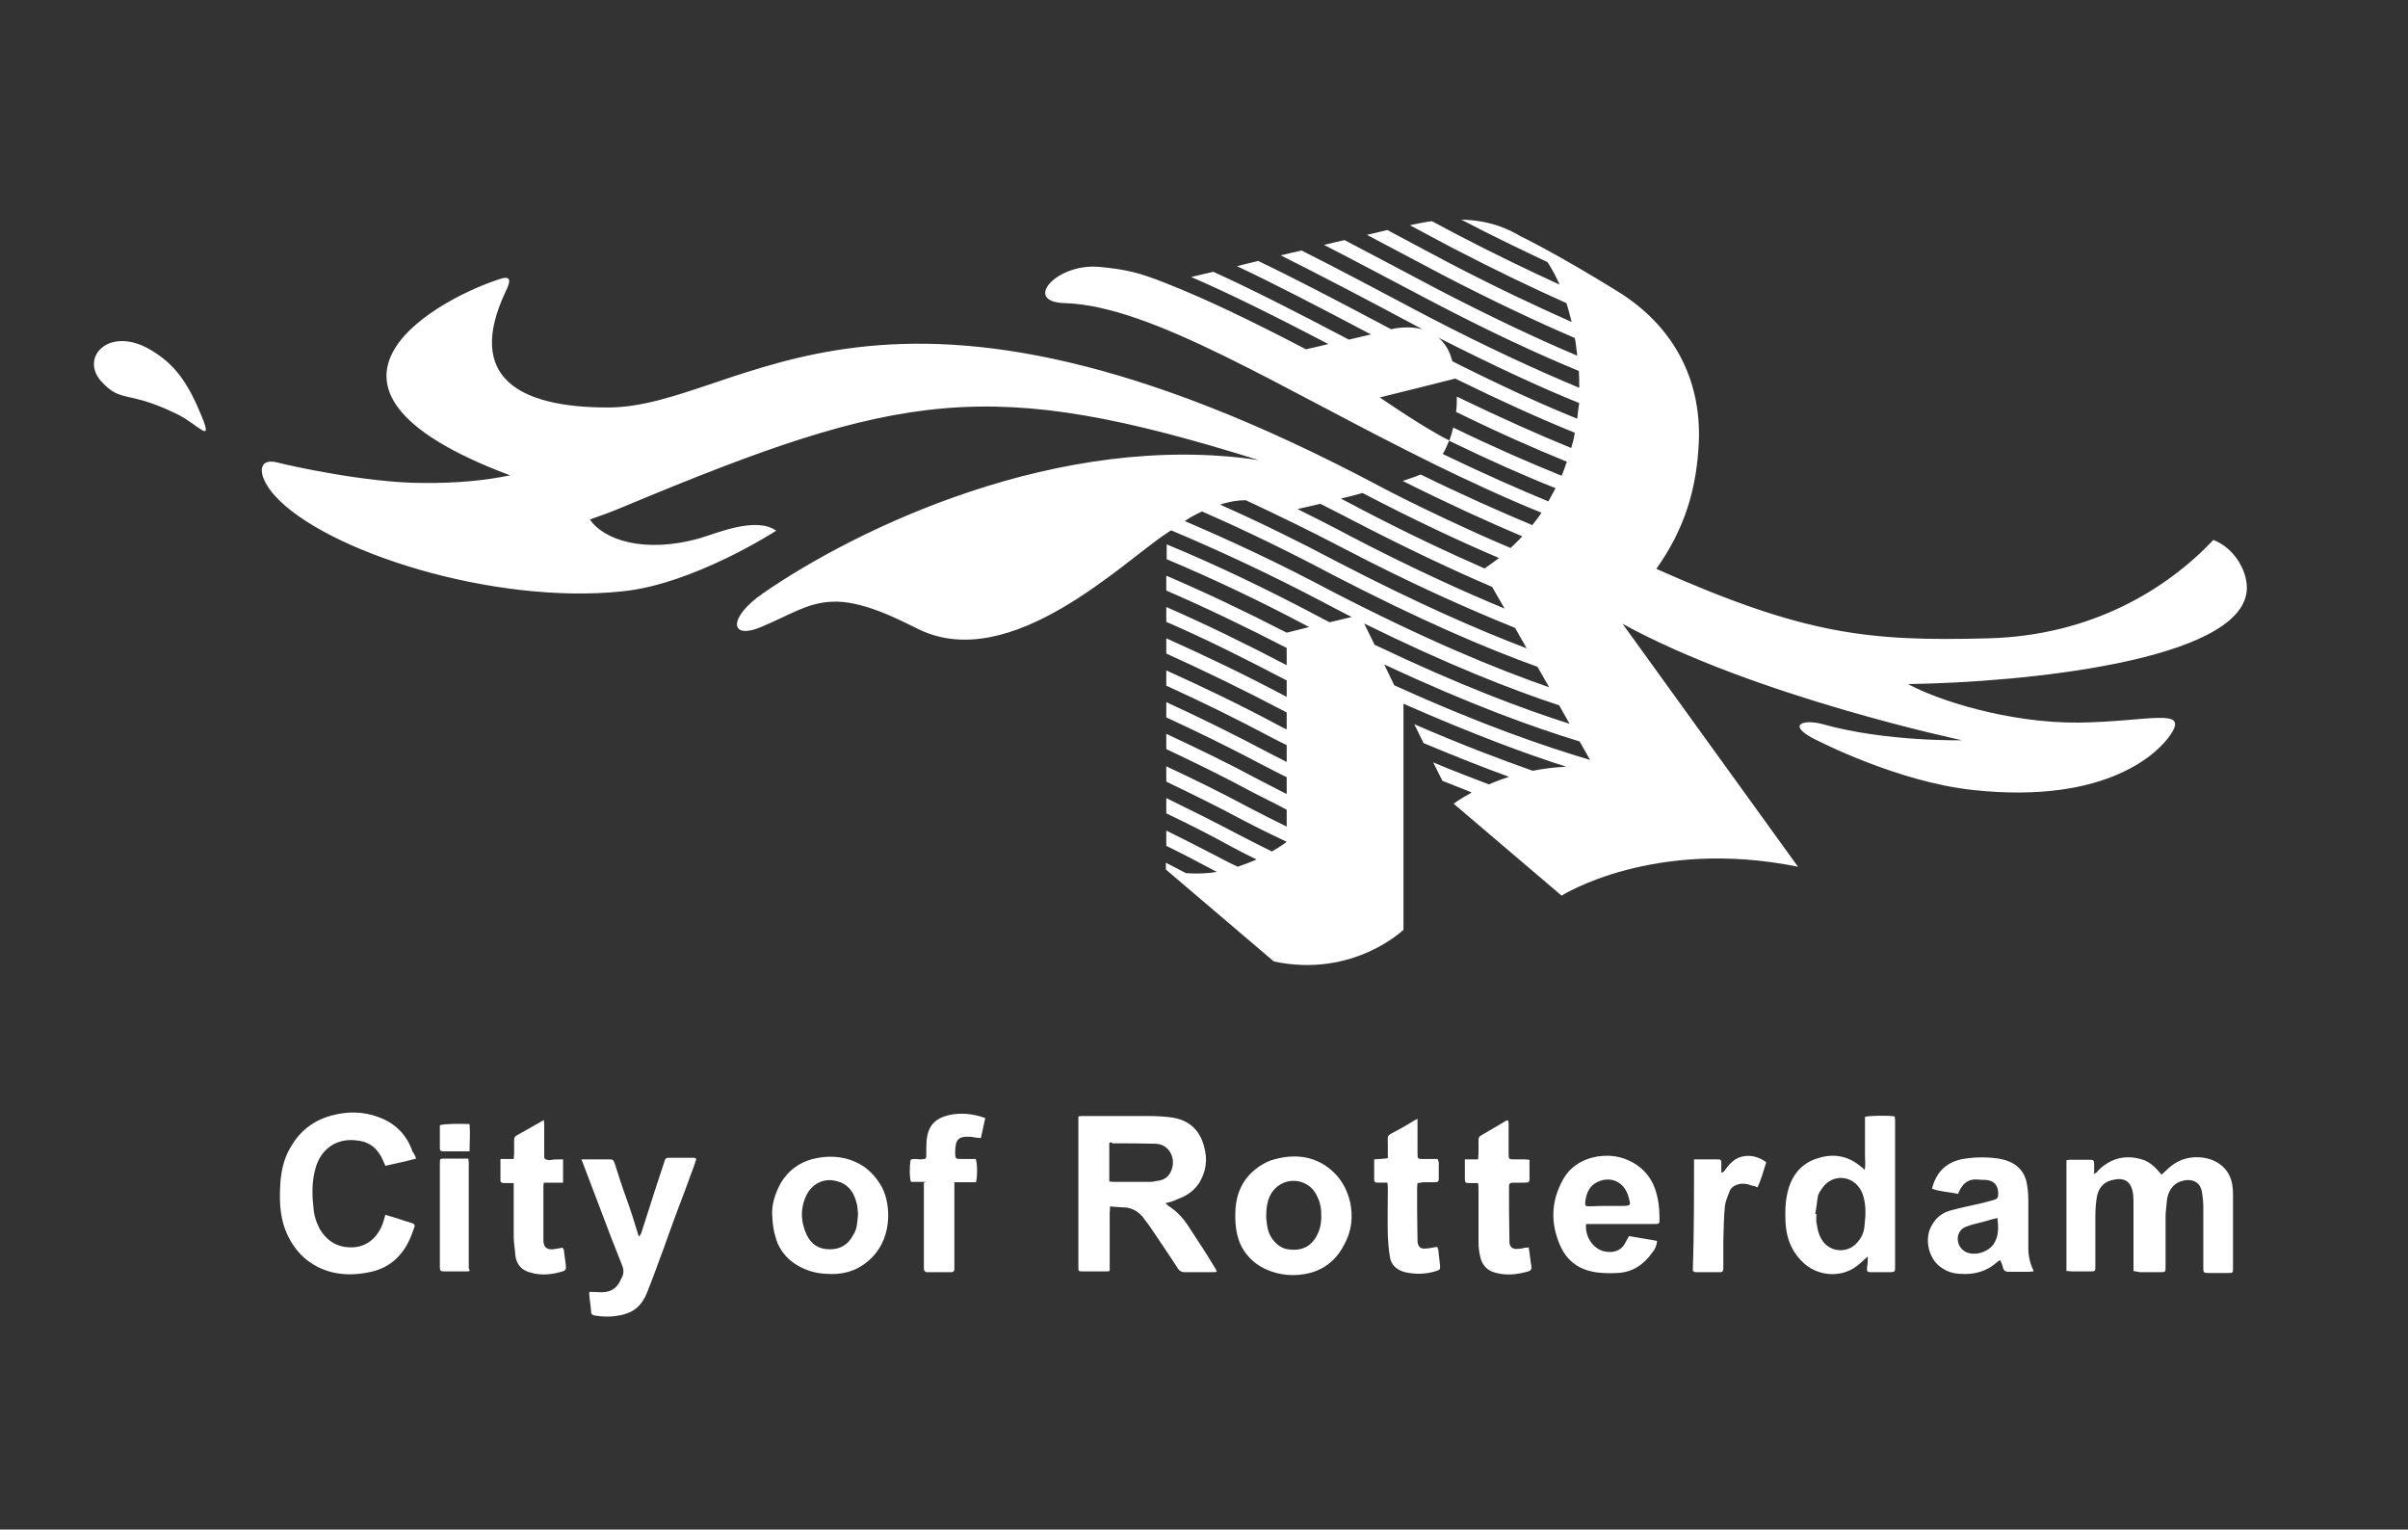 <svg enable-background="new 0 0 600 381" height="381" viewBox="0 0 600 381" width="600" xmlns="http://www.w3.org/2000/svg"><rect x="0" y="0" width="600" height="381" fill="#333333" stroke="none"/><g fill="#fff"><path d="m37.6 87.2c-10.3-6.2-18 1.8-12.2 8 5 5.3 6.4 1.9 18.8 8 5.1 2.5 9 7.7 6.1.6-3.4-8.3-6.6-13-12.7-16.6z"/><path d="m559.8 147.3c.5-4.5-2.8-10.7-8.3-12.8-11.7 12.4-30.5 23.8-55.9 24.5-30 .8-45.8-.8-82.9-17.3 7.2-10.1 10.1-20.2 10.6-31.7.6-15.5-6.3-28.8-20.2-37.4-15-9.3-24.1-13.7-24.1-13.7-2.5-1.4-6.9-4-15-4.2.1 0 .2.1.3.1 7.4 3.9 15 7.5 21.3 10.5 1.1 1.7 2.1 3.5 3 5.6-7.4-3.4-16-7.5-25.2-12.3-2.3-1.2-4.5-2.4-6.6-3.5-1.7.2-3.6.6-5.5 1 3.4 1.8 6.8 3.6 10.5 5.6 10.6 5.5 20.2 10.1 28.5 13.8.5 1.5.9 3.1 1.3 4.7-8.8-3.9-19-8.7-30.7-14.8-5.5-2.9-10.5-5.6-15.2-8.1l-5.1 1.2c5.7 3 11.9 6.3 18.7 9.9 12.7 6.6 23.8 11.8 33.1 15.8.2.9.3 1.8.4 2.8.1.5.1 1 .2 1.6-9.7-4.1-21.2-9.5-34.7-16.5-8.7-4.6-16.4-8.7-23.3-12.3l-5.1 1.2c7.8 4 16.6 8.7 26.9 14.1 14.3 7.5 26.4 13.1 36.6 17.3.1 1.4.1 2.8.1 4.2-10.3-4.3-22.8-10-37.6-17.7-12.3-6.5-22.6-12-31.6-16.5l-5.2 1.2c9.8 4.9 21.3 10.9 35.3 18.4-3.5-.9-6.9-.2-7.7 0h-.1c-13-6.9-23.9-12.6-33.1-17l-5.3 1.3c9.2 4.3 20.1 10 33.4 17-2 .5-3.9.9-5.5 1.3-13.5-7.1-24.5-12.7-33.8-16.9l-5.5 1.3c9.3 4 20.6 9.6 34.2 16.7-2.4.6-4.2 1-5.6 1.3-14.2-7.4-25.3-12.7-35-16.5-6.5-2.6-9.9-3.4-16.3-4-10.8-1.1-19.4 8.7-8.9 9 21.9.6 53.9 21.3 92.1 40.1 7.1 3.5 18.9 9 26.8 12.1-.7 1.1-1.5 2.1-2.3 3.1-7.9-3.3-17.2-7.4-27.8-12.6-1.2.5-2.7 1-4.5 1.6 11.4 5.7 21.3 10.2 29.8 13.8-.9 1-1.9 1.9-2.9 2.9-9.2-3.8-25.4-11.5-32.1-15.1-125.1-66.6-159.1-19.8-192.9-19.9-22.1 0-35.4-7.5-25.5-28.7.6-1.3 2.3-4.4-1-3.4-13.8 4.2-58 26.5 2.2 49-5.8 1.2-12.8 2-21.8 1.9-13.8 0-33.2-4.3-36.2-5.1-5-1.3-5.1 3.3-.6 8.3 12.6 13.9 54.4 27.2 86.6 23.8 17.8-1.8 38.3-15.1 38.3-15.1-4.9-3.6-14.8.6-18.8 1.8-14.2 4.1-24.4.3-27.6-4.6 2.9-1 5.6-2 8.2-3.1 69.6-29.1 91.4-32.6 158.4-11.7-49.8-7.4-100.4 17.2-123.5 33.2-8.7 6-8.4 11.7-.5 8.4 7.6-3.2 11.5-6 17.5-6.3 7.6-.5 17 4.5 21.9 6.9 22.9 11 50.9-16.9 61.6-23.9.4-.3.8-.5 1.2-.8 11.9 5 24.8 11 37.9 17.9 2.4 1.3 4.8 2.5 7.1 3.7l-5.5 1.3c-.8-.4-1.8-.9-2.5-1.3-13.4-7.1-26-13.1-38.1-18.1v3.7c11.2 4.7 23.3 10.4 35.5 16.9l-5.6 1.4c-10.3-5.3-20.4-10.1-30-14.2v3.7c9.5 4.1 19.7 9 30 14.3v4.3c-10.3-5.4-20.4-10.3-30-14.5v3.7c9.5 4.1 19.7 9.2 30 14.6v4.1c-10.3-5.5-20.4-10.3-30-14.6v3.8c9.3 4.2 19 8.9 29.1 14.2.2.1.6.3.9.5v4.2c-.6-.3-1.3-.6-1.8-.9-9.7-5.2-19.1-9.7-28.2-13.8v3.8c8.6 3.9 17.4 8.2 26.6 13.1 1 .5 2.3 1.2 3.4 1.7v4.2c-1.4-.7-2.9-1.5-4.3-2.2-8.9-4.7-17.4-8.9-25.7-12.7v3.8c7.8 3.6 15.8 7.5 24.1 11.9 2 1 4 2.1 5.9 3v4.2c-2.1-1.1-4.5-2.3-6.8-3.5-8-4.3-15.7-8-23.2-11.5v3.8c7 3.3 14.2 6.8 21.6 10.8 2.7 1.4 5.8 2.9 8.4 4.3v4.2c-2.9-1.4-6.2-3.1-9.3-4.7-7.1-3.8-14-7.2-20.7-10.3v3.8c6.2 3 12.6 6.1 19.1 9.6 3.6 1.9 7.5 3.8 10.9 5.4-.1.1-1.4 1.1-3.7 2.4-2.6-1.3-5.4-2.7-8.1-4.1-6.2-3.3-12.3-6.3-18.2-9.2v3.8c5.4 2.6 11 5.4 16.6 8.5 1.9 1 4 2.1 5.9 3-1.4.6-2.9 1.2-4.7 1.8-.7-.3-1.5-.7-2.1-1-5.4-2.8-10.6-5.5-15.7-8v3.8c3.9 1.9 8.5 4.3 12.6 6.5-2.4.4-5 .5-7.7.3-1.6-.8-3.4-1.8-5-2.6v1.7l26.9 22.9c19.8 4.2 32.3-7.9 32.3-7.9v-56.3c17.3 7.6 30.8 12.6 40.6 15.7-3 .1-5.8.5-8.4 1-7.9-2.8-17.8-6.5-29.5-11.6l2.3 4.7c7.9 3.3 15.2 6.2 21.3 8.4-1.8.6-3.5 1.2-5 1.9-4.1-1.6-9-3.4-13.9-5.5l2.3 4.6c2.5 1 5.1 2 7.3 2.9-2.9 1.6-4.5 2.8-4.5 2.8l26.9 22.9s22.8-14.5 58.9-7.2l-43.7-60.5c33 18.1 84.6 29 84.6 29s-19.1.4-34.7-4c-4.7-1.3-9 0-2.5 3.5 1.6.8 21.2 10.9 40 12.9 33.7 3.6 46.4-9.6 49.2-13.9 4.5-6.8-5.7-3.1-23.1-2.9-17.4.1-34.8-5.5-42.4-9.6 28.9-.4 82.6-5.8 84.4-23.1zm-179.4 14.2c-12.1-4.6-27.4-11.3-46.9-21.4-10-5.3-20.2-10.3-29.5-14.4 2.1-.7 4.3-1.1 6.4-1.1 7.5 3.5 16 7.6 24 11.8 17.4 9.1 31.7 15.4 43.1 20zm-80.9-34.1c10.3 4.5 21.3 9.8 32.4 15.7 21.8 11.3 38.4 18.4 51.2 23l2.9 5.1c-13.2-4.6-30.8-11.8-54.9-24.3-12.4-6.6-24.6-12.3-35.9-17.1 1.3-.9 2.8-1.7 4.3-2.4zm89 48.3 2.6 4.6c-11.6-3.7-27-9.4-48.6-19.7l-2.6-5.3c21.1 10.4 36.8 16.5 48.6 20.4zm4.5-71.4c-8.7-3.5-19.2-8.3-31.1-14.3-.2-.6-.4-1.3-.6-1.8-.7-1.8-1.8-3.2-2.9-4.1 13.6 6.9 25.4 12.4 35.1 16.3-.2 1.3-.4 2.6-.5 3.9zm-30.4-10c11.4 5.6 21.4 10.1 29.8 13.5-.2 1.3-.5 2.5-.9 3.8-8.1-3.3-17.5-7.5-28.5-12.8 0 1.3 0 2.5-.2 3.8 10.6 5.2 19.7 9.2 27.6 12.4-.4 1.2-.8 2.4-1.3 3.5-7.7-3.1-16.7-7-27-12-.3 1.2-.6 2.3-1 3.3 10.1 4.9 18.9 8.8 26.5 11.8-.6 1.1-1.2 2.2-1.8 3.3-7.5-3.1-16.3-7-26.3-11.8.6-1 1.1-2.2 1.6-3.4-6-2.9-17.3-10.7-17.3-10.7 4.5-1.1 13.3-3.3 18.8-4.7zm-17.7 71.2c21.8 10.2 37.3 15.7 48.7 19.2l2.6 4.6c-11.3-3.4-26.5-8.5-48.8-18.6zm-8.9-32.2c-4.3-2.3-8.5-4.4-12.7-6.5 1.5-.3 3.4-.8 5.7-1.3 2.5 1.3 5.4 2.7 8 4.1 13.5 7 25 12.4 34.8 16.6l3.1 5.4c-10.8-4.5-23.6-10.3-38.9-18.3zm33.9 8.3c-8.9-3.9-19.6-8.9-31.4-15.1-1.3-.7-3-1.6-4.4-2.3 1.8-.4 3.6-.9 5.4-1.4 12.8 6.7 24.6 12.2 34 16.2-1.2.9-2.4 1.8-3.6 2.6z"/><path d="m276.4 284.7v9.6c.4 0 .7.1.9.1h9.4c.7 0 1.5-.3 2.1-.3 1.5-.3 2.4-1.1 2.9-2.2 1.5-2.9-.1-6.9-3.8-7-3.6-.1-7.1-.1-10.7-.1-.2-.3-.5-.3-.8-.1m14 15c.4.4.7.7.9.8 2.1 1.3 3.8 3.3 5.1 5.4 2.2 3.3 4.4 6.7 6.5 10.2.1.1.1.3.3.7-.4.1-.7.1-.9.1-2.4 0-4.8 0-7.1 0-.8 0-1.3-.3-1.7-.9-2.1-3.3-4.4-6.6-6.6-9.9-.7-1.1-1.5-2-2.1-2.9-1.1-1.3-2.5-2.2-4.2-2.4-1.3-.1-2.5-.1-4-.3 0 .7-.1 1.1-.1 1.6v13.2 1.3c-.4.1-.5.1-.7.1-2.1 0-4.1 0-6.2 0-.8 0-.9-.1-.9-.9 0-.7 0-1.2 0-1.8 0-11.5 0-23 0-34.6 0-.4 0-.9 0-1.3.3 0 .5-.1.8-.1h16.4c2.1 0 4.4.1 6.3.4 4.4.7 6.9 3.4 7.9 7.5.8 3 .4 5.9-1.2 8.6-1.3 2.1-3.2 3.4-5.5 4.2-1 .5-1.9.8-3 1"/><path d="m531.6 316.6c0-.5 0-.9 0-1.3 0-5.1 0-10.3 0-15.4 0-.8 0-1.7-.1-2.5-.5-3.4-2.4-4.2-5.4-3.4-2 .5-3.2 2-3.6 4-.3 1.7-.4 3.4-.4 5v12.4c0 1.3 0 1.3-1.3 1.3-1.6 0-3.2 0-4.6 0-.4 0-.8-.1-1.3-.1v-27.6c.3 0 .5-.1.8-.1h5c.9 0 1.1.1 1.1 1.1v2.5c.4-.4.8-.5.9-.8 2.9-3 6.5-4.1 10.6-3 1.8.4 3.3 1.6 4.5 3 .3.3.4.5.8.9.4-.4.8-.7 1.2-1.1 1.8-1.8 4-3 6.6-3.2 3.7-.3 7.4 1.1 9.1 4.5.7 1.5.9 3 .9 4.8v9.8 8.4c0 1.3 0 1.3-1.3 1.3-1.6 0-3.2 0-4.8 0-1.2 0-1.3-.1-1.3-1.3 0-5 0-10 0-15 0-1.2-.1-2.4-.3-3.6-.4-3.3-3.2-3.7-5.4-2.9s-3.2 2.8-3.4 5c-.1 1.3-.3 2.6-.3 3.8v12.5c0 1.2 0 1.3-1.3 1.3-1.7 0-3.4 0-5.1 0-.8-.2-1.2-.2-1.6-.3"/><path d="m103.7 288.6c-2.6.7-5 1.2-7.7 1.8-.1-.5-.4-.8-.5-1.2-1.2-2.9-3.3-4.8-6.5-5.1-4.8-.7-8.7 1.8-10.2 6.3-1.1 3.4-1.1 6.9-.7 10.3.1 2 .7 3.8 1.6 5.5 1.5 2.5 3.6 4 6.2 4.4 5.3.8 8.4-2.5 9.6-6.2.1-.5.4-1.2.5-1.8 1.8.5 3.6 1.1 5.1 1.6.1 0 .3.1.4.1 2.2.7 2.1.5 1.3 2.6-1.7 5-5 8.7-10.3 9.9-4.9 1.1-9.9.9-14.4-1.8-3.3-2-5.5-4.9-7-8.6-1.5-4-1.5-8-1.2-12.3.3-3.2 1.1-6.2 2.8-8.8 2.2-3.7 5.5-6.2 9.8-7.4 4-1.1 7.9-1.1 11.9.4 4.1 1.5 7 4.4 8.4 8.6.5.5.6 1.1.9 1.7"/><path d="m452.3 302.4h.3c0 .7-.1 1.5 0 2.1.3 2 .7 3.8 2.1 5.3 2.1 2.1 5.5 2.2 7.7.1 1.3-1.3 2.1-2.8 2.2-4.8.3-2.6.4-5.1-.5-7.7-1.7-4.5-7-5.3-9.8-1.8-.5.7-1.1 1.5-1.3 2.2-.3 1.7-.4 3.1-.7 4.6m13.1 10.6c-1.1.9-1.8 1.7-2.8 2.4-3.7 2.9-10 2.8-13.9-1.5-2.5-2.6-3.6-5.8-3.8-9.4-.1-2.4-.1-4.8.4-7 .9-4.4 3.3-7.7 7.7-9 4-1.3 7.7-.5 10.8 2.2.3.1.4.4.8.7.3-1.2.1-2.4.1-3.4 0-1.1 0-2.2 0-3.3s0-2.1 0-3.2 0-2.2 0-3.3c.9-.3 5.8-.4 7.4-.1 0 .3.1.5.1.9v36.7c0 1.1-.1 1.1-1.1 1.2-1.6 0-3.2 0-4.8 0-1.1 0-1.1-.1-1.1-1.2.2-.9.2-1.6.2-2.7"/><path d="m144.9 288.8h3.8 2.9c1.1 0 1.2 0 1.6 1.1.9 2.8 1.8 5.7 2.8 8.4 1.1 3 2.1 6.2 3 9.2 0 .1.1.3.3.5.3-.4.4-.7.5-.9 1.2-3.6 2.2-7 3.4-10.6.8-2.4 1.6-4.8 2.4-7.3.1-.5.4-.8.9-.8h6.5c.1 0 .3.1.5.3-.4 1.2-.8 2.5-1.3 3.7-1.7 4.8-3.6 9.5-5.3 14.3-.9 2.5-1.8 5.1-2.8 7.7-.9 2.5-1.8 4.9-2.8 7.4-.8 2.1-2.1 4-4.2 5-.9.4-2 .8-3 .9-2 .4-4 .3-5.9 0-.5-.1-.9-.3-.9-.8-.1-1.6-.4-3.2-.5-4.8 0-.1.1-.1.1-.3.9 0 2 .1 3 .1 2 0 3.6-.8 4.5-2.6.1-.3.3-.5.4-.8.7-1.2.7-2.2.1-3.6-1.8-4.5-3.6-9.1-5.3-13.7-1.6-4.1-3-8-4.6-12.1 0 .2 0 .1-.1-.3"/><path d="m497.7 303.4c-1.1.3-1.8.4-2.6.7-1.7.5-3.6.8-5.3 1.5-2.2.9-2.6 3.6-1.1 5.4 2.2 2.5 7.1 1.1 8.4-1.7 1-1.9.8-3.9.6-5.9m9 13.3c-.5 0-.8.1-1.2.1-1.7 0-3.4 0-5.1 0-.7 0-1.1-.3-1.3-.9-.1-.7-.4-1.3-.7-2-.3.1-.5.3-.7.4-2.6 2.4-5.8 3.3-9.4 3-2.1-.1-3.8-.8-5.4-2.2-2.6-2.4-3.3-6.9-1.6-9.8 1.1-2 2.6-3.2 4.8-3.8 2.5-.7 5.1-1.2 7.7-1.8 1.1-.3 2-.5 3-.8.9-.3 1.1-.5 1.1-1.6 0-2.1-1.1-3.3-3.3-3.4-.7 0-1.3 0-2-.1-2-.1-3.3.8-4.2 2.5-.1.3-.4.7-.5 1.1-2.1-.5-4.4-.5-6.5-1.3 1.1-4.5 4-6.9 8.3-7.5 2.8-.4 5.5-.4 8.3 0 2.2.4 4.4 1.2 5.8 3.2.5.7.9 1.6 1.1 2.4.3 1.5.5 3 .5 4.5v12.3c0 1.8.4 3.6 1.2 5.3 0-.1 0 0 .1.4"/><path d="m315.5 303.3c.1.5.1 1.7.4 2.8.5 2.5 2.8 4.9 5.1 5.1 3.3.5 5.7-.7 7.1-3.4 1.1-2 1.2-4 1.1-6.1-.1-1.5-.5-2.8-1.2-4.1-2-4-7.9-4.9-11-.7-1.2 1.8-1.5 3.7-1.5 6.4m-7.7-.7c0-5 1.7-9.1 5.9-12 1.2-.8 2.5-1.5 3.8-1.8 5.4-1.5 10.6-.8 14.8 3.2 2.1 2 3.4 4.5 4.1 7.4.8 3.7.4 7.3-1.5 10.7-2.1 4.1-5.5 6.6-10 7.3-1.8.3-3.7.3-5.5 0-3.8-.7-7.1-2.4-9.4-5.8-1.6-2.4-2.1-5.1-2.2-8 0-.6 0-.7 0-1"/><path d="m213.8 302.5c-.1-1.1-.1-2.2-.5-3.3-.7-2.5-2.2-4.4-4.9-5-2.9-.8-5.8.5-7.3 3.2-1.7 3.3-1.7 6.7-.1 10.2 1.2 2.4 3 3.6 5.8 3.6 2.6 0 4.6-1.2 5.8-3.6 1-1.4 1-3.3 1.2-5.1m-21.4 0c-.1-2.6.8-5.4 2.2-7.9 1.8-3 4.5-5 7.9-5.9 3.7-.9 7.3-.8 10.8.8 2.9 1.3 5 3.6 6.5 6.3 2.4 4.8 2.5 13.5-3.7 18.5-3 2.5-6.5 3.3-10.3 3-2.5-.1-4.9-.8-7.1-2.1s-3.8-3-4.9-5.4c-.9-2.3-1.3-4.5-1.4-7.3"/><path d="m400.6 300.4h1.7 1.8c2.5 0 2.2-.3 1.7-2.2-1.1-4.1-4.8-5.3-7.9-3.7-1.8.9-2.6 2.6-2.9 4.8-.1 1.1 0 1.2 1.1 1.2 1.6-.1 3.1-.1 4.5-.1m-5.4 4.5c-.3 3 1.5 5.8 4.1 6.7 1.5.4 2.8.4 4.1-.3s1.7-2.1 2.5-3.4c2.2.4 4.6.8 7 1.2-.1 1.2-.5 2.1-1.2 2.9-2.1 3-4.9 4.9-8.6 5.1-2.2.1-4.5.1-6.6-.4-3.6-.8-6.2-3-7.7-6.3-2.4-5.4-2.4-10.8.4-16.1 1.7-3.4 4.8-5.5 8.7-6.2 3.2-.5 6.1-.1 9 1.5 2.6 1.5 4.4 3.6 5.4 6.3.9 2.5 1.2 5 1.2 7.7 0 1.2 0 1.3-1.3 1.3-5.3 0-10.6 0-15.8 0-.3 0-.7 0-1.2 0"/><path d="m230.8 294.4h-3.8c-.4-.9-.4-4-.1-5.5.8-.4 1.7-.1 2.6-.1 1.3-.1 1.3-.1 1.3-1.3s0-2.4.1-3.6c.4-3.6 2.2-5.3 5.4-6.1 3-.7 6.1-.4 9.2.7-.4 1.7-.7 3.3-1.1 5-.8-.1-1.5-.1-2.2-.3-3.6-.3-4.1.7-4.2 3.7 0 1.8 0 1.8 1.8 1.8h1.7s1.1 0 1.6 0c.4.8.5 3.8.1 5.8h-5.4v1.6 19.3.8c0 .4-.3.7-.7.7-2 0-4 0-6.1 0-.5 0-.8-.4-.8-.9 0-.8 0-1.5 0-2.2 0-5.8 0-11.6 0-17.4v-1.8z"/><path d="m353.2 294.7c0 .4-.1.8-.1 1.1 0 4.4 0 8.6.1 12.9v.5c.1 1.3.7 2 2.1 1.8.9 0 1.7-.3 2.8-.4.1.3.3.5.3.9.1 1.2.3 2.4.4 3.6.1 1.1 0 1.2-.9 1.5-2.5.8-5.1.9-7.8.3-2-.5-3.6-1.8-3.8-4-.3-1.7-.4-3.3-.5-5-.1-4 0-7.8 0-11.7 0-.5 0-.9-.1-1.6h-2.4c-.5 0-.9-.1-.9-.8 0-1.6 0-3.2 0-5 1.2-.1 2.1-.1 3.4-.3 0-1.1 0-2.1 0-3.2 0-2.8-.4-2.2 2.1-3.6 1.6-.8 3-1.7 4.5-2.6.3-.1.5-.3.8-.4v1.5 7.3c0 1.1.1 1.2 1.2 1.2h3.8c.1.4.3.7.3.9v3.8c0 .9-.1 1.1-1.1 1.1-.9 0-2 0-2.9 0-.6.1-.9.2-1.3.2"/><path d="m140.3 288.8v5.8h-4.8c-.1.5-.1.8-.1 1.2v12.5.8c.1 1.6.8 2.2 2.4 2.1.8-.1 1.6-.3 2.4-.4.1.1.1.4.3.5.1 1.3.4 2.8.5 4.1.1.7-.1 1.1-.8 1.3-2.6.8-5.4 1.1-8 .3-2.1-.5-3.6-2-3.8-4.4-.1-1.6-.4-3-.4-4.6 0-4 0-7.8 0-11.7 0-.5 0-.9 0-1.6-.9 0-1.6 0-2.4 0-.5 0-.9-.1-.9-.7 0-1.7 0-3.3 0-5.3h3.3c0-.5.1-.9.1-1.3 0-1.2 0-2.4 0-3.4 0-.5.1-.9.7-1.2 2.2-1.2 4.4-2.5 6.7-3.8 0 .4.1.8.1 1.1v7.4c0 1.3 0 1.3 1.3 1.5.9-.2 2-.2 3.4-.2"/><path d="m380.9 310.7c.3 1.7.4 3.3.7 4.9 0 .5-.1.9-.8 1.1-2.8.8-5.5 1.1-8.3.3-2-.5-3.3-2-3.7-4.1-.3-1.2-.4-2.4-.4-3.6 0-4.4 0-8.7 0-12.9 0-.5 0-1.1-.1-1.7-.8 0-1.6 0-2.2 0-.9 0-1.1-.1-1.1-1.1 0-1.6 0-3 0-4.8h3.3c0-.5.1-1.1.1-1.5 0-1.1 0-2.2 0-3.3 0-.5.1-.9.7-1.2 2.1-1.2 4.2-2.5 6.3-3.7h.4c0 .3.1.5.1.7v7.7c0 1.2.1 1.3 1.3 1.3h2.8c.3 0 .7.1 1.1.1v3.6c0 2.2.3 2.1-2.1 2.1-.7 0-1.5 0-2.1 0-.7 0-.9.3-.9.9v.3c0 4.4 0 8.7.1 12.9v.8c.1 1.1.7 1.6 1.7 1.6.8 0 1.5-.1 2.2-.3.3 0 .6 0 .9-.1"/><path d="m422.1 288.8h3.4 2.1c1.3 0 1.3 0 1.3 1.3v1.1.9c.7-.1.8-.5 1.1-.9 1.2-1.6 2.5-2.9 4.6-3.2 2-.3 3.8.3 5.5 1.5-.7 2.1-1.2 4.2-2.2 6.3-.5-.3-.9-.4-1.5-.5-.9-.4-1.8-.5-2.9-.4-1.2.3-2.2.8-2.6 2-.4 1.1-.9 2.2-1.1 3.4-.3 2.9-.3 5.9-.4 8.8v6.7c0 .5 0 1.1-.8 1.1-2 0-4 0-6.1 0-.1 0-.3-.1-.7-.3.3-9.2.3-18.5.3-27.8"/><path d="m117 316.6c-.3.1-.4.1-.5.1-2 0-3.8 0-5.8 0-.9 0-1.1-.1-1.1-1.1 0-8.4 0-16.9 0-25.3 0-.1 0-.4 0-.5 0-1.2 0-1.2 1.2-1.2h5.9c0 .3.1.5.1.9v26.5c.2.2.2.3.2.6"/><path d="m117 286.8c-1.5 0-2.6 0-3.8 0-.9 0-1.8 0-2.8 0-.4 0-.8-.1-.8-.7 0-2 0-4 0-5.8.9-.4 5.4-.4 7.4-.3.2 2.4 0 4.5 0 6.8"/></g></svg>